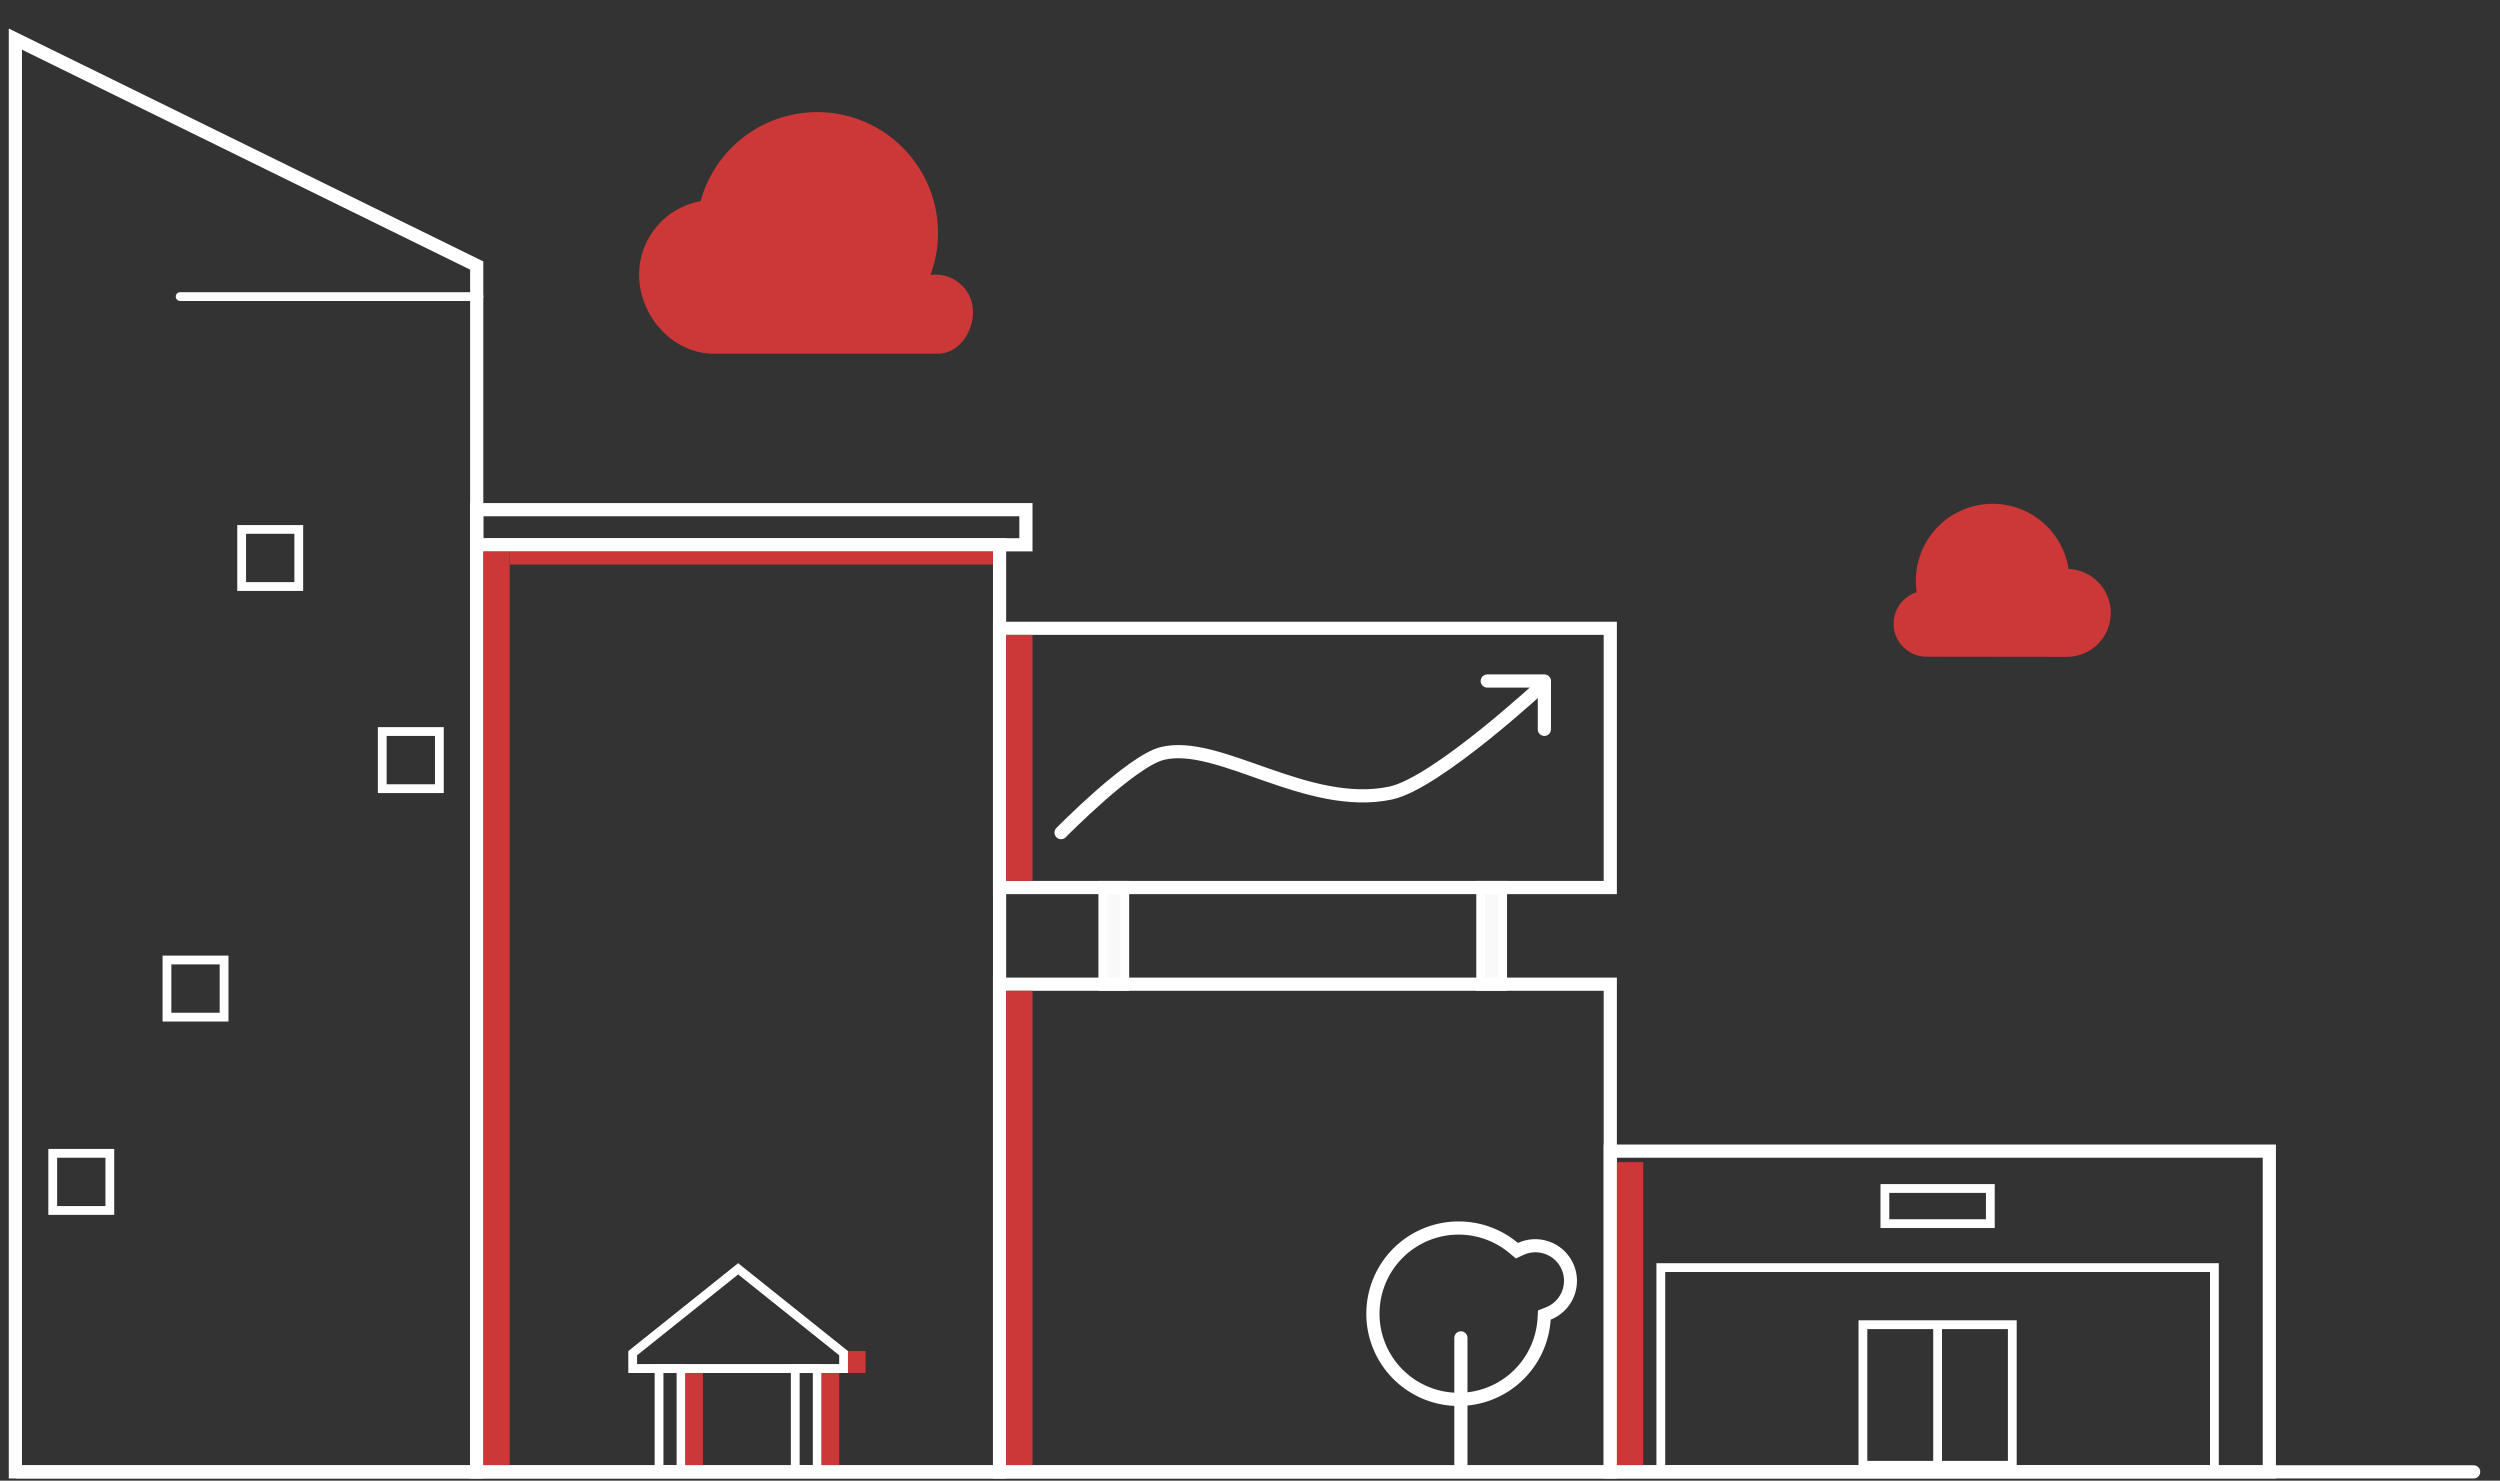<?xml version="1.0" encoding="UTF-8"?> <svg xmlns:xlink="http://www.w3.org/1999/xlink" xmlns="http://www.w3.org/2000/svg" id="Layer_1" data-name="Layer 1" viewBox="0 0 569 337"><rect x="0" y="0" width="569" height="337" fill="#333333" stroke="none"/><defs><style>.cls-1,.cls-8{fill:#cc3737;}.cls-1,.cls-6{fill-rule:evenodd;}.cls-2{fill:#fff;}.cls-3,.cls-5,.cls-6{fill:none;}.cls-3,.cls-5,.cls-6,.cls-7{stroke:#fff;}.cls-3,.cls-5,.cls-7{stroke-miterlimit:10;}.cls-3,.cls-7{stroke-width:2px;}.cls-4{fill:#f9f9f9;}.cls-5,.cls-6,.cls-7{stroke-linecap:round;}.cls-5,.cls-6{stroke-width:3px;}.cls-6{stroke-linejoin:round;}.cls-7{fill:#f7f7f7;}</style></defs><title>graphics__buildings--left</title><path class="cls-1" d="M213,62.5a8.39,8.39,0,0,0-1.23.1,27.5,27.5,0,1,0-52.31-16.81,17,17,0,0,0-14,16.71c0,9.39,7.61,18,17,18h51c4.69,0,8-4.81,8-9.5A8.51,8.51,0,0,0,213,62.5Z"></path><path class="cls-2" d="M515,263.5v70H368v-70H515m3-3H365v76H518v-76Z"></path><path class="cls-2" d="M503,289.5v44H379v-44H503m2-2H377v48H505v-48Z"></path><path class="cls-2" d="M452,271.5v6H430v-6h22m2-2H428v10h26v-10Z"></path><path class="cls-2" d="M457,302.5v30H425v-30h32m2-2H423v34h36v-34Z"></path><line class="cls-3" x1="441" y1="301" x2="441" y2="334"></line><rect class="cls-4" x="251" y="201.5" width="5" height="23"></rect><path class="cls-2" d="M255,202.5v21h-3v-21h3m2-2h-7v25h7v-25Z"></path><rect class="cls-4" x="337" y="201.5" width="5" height="23"></rect><path class="cls-2" d="M341,202.5v21h-3v-21h3m2-2h-7v25h7v-25Z"></path><path class="cls-2" d="M365,144.5v56H229v-56H365m3-3H226v62H368v-62Z"></path><path class="cls-2" d="M365,225.5v108H229v-108H365m3-3H226v114H368v-114Z"></path><path class="cls-2" d="M226,125.5v208H110v-208H226m3-3H107v214H229v-214Z"></path><path class="cls-2" d="M332,281a18,18,0,0,1,11.55,4.2l1.47,1.23,1.73-.81a6.49,6.49,0,1,1,5.1,11.93l-1.79.7-.12,1.91A18,18,0,1,1,332,281m0-3a21,21,0,1,0,20.93,22.35,9.49,9.49,0,1,0-7.45-17.45A21,21,0,0,0,332,278Z"></path><line class="cls-5" x1="332.5" y1="304.5" x2="332.5" y2="333.5"></line><path class="cls-2" d="M5,11.31,107,61.37V333.5H5V11.31M2,6.5v330H110V59.5L2,6.5Z"></path><path class="cls-2" d="M24,263.5v11H13v-11H24m2-2H11v15H26v-15Z"></path><path class="cls-6" d="M241.5,189.5s15.92-16.22,23-18c12.8-3.22,33,13,52,9,10.52-2.22,35-25,35-25"></path><polyline class="cls-6" points="338.5 155 351.5 155 351.5 166"></polyline><line class="cls-7" x1="109" y1="67.5" x2="41" y2="67.5"></line><path class="cls-2" d="M50,219.5v11H39v-11H50m2-2H37v15H52v-15Z"></path><path class="cls-2" d="M99,167.5v11H88v-11H99m2-2H86v15h15v-15Z"></path><path class="cls-2" d="M67,121.5v11H56v-11H67m2-2H54v15H69v-15Z"></path><path class="cls-2" d="M232,117.5v5H110v-5H232m3-3H107v11H235v-11Z"></path><path class="cls-2" d="M168,290.06l23,18.4v2H145v-2l23-18.4m0-2.56-25,20v5h50v-5l-25-20Z"></path><path class="cls-2" d="M154,312.5v21h-3v-21h3m2-2h-7v25h7v-25Z"></path><path class="cls-2" d="M185,312.5v21h-3v-21h3m2-2h-7v25h7v-25Z"></path><rect class="cls-8" x="110" y="125.5" width="6" height="208"></rect><rect class="cls-8" x="229" y="225.5" width="6" height="108"></rect><rect class="cls-8" x="368" y="264.5" width="6" height="69"></rect><rect class="cls-8" x="229" y="144.5" width="6" height="56"></rect><rect class="cls-8" x="156" y="312.5" width="4" height="21"></rect><rect class="cls-8" x="187" y="312.5" width="4" height="21"></rect><rect class="cls-8" x="193" y="307.5" width="4" height="5"></rect><rect class="cls-8" x="116" y="125.5" width="110" height="3"></rect><line class="cls-5" x1="4" y1="335" x2="563" y2="335"></line><path class="cls-8" d="M470,149.5a10,10,0,0,0,.81-20,17.48,17.48,0,1,0-34.56,5.3,7.5,7.5,0,0,0,2.25,14.66"></path></svg> 